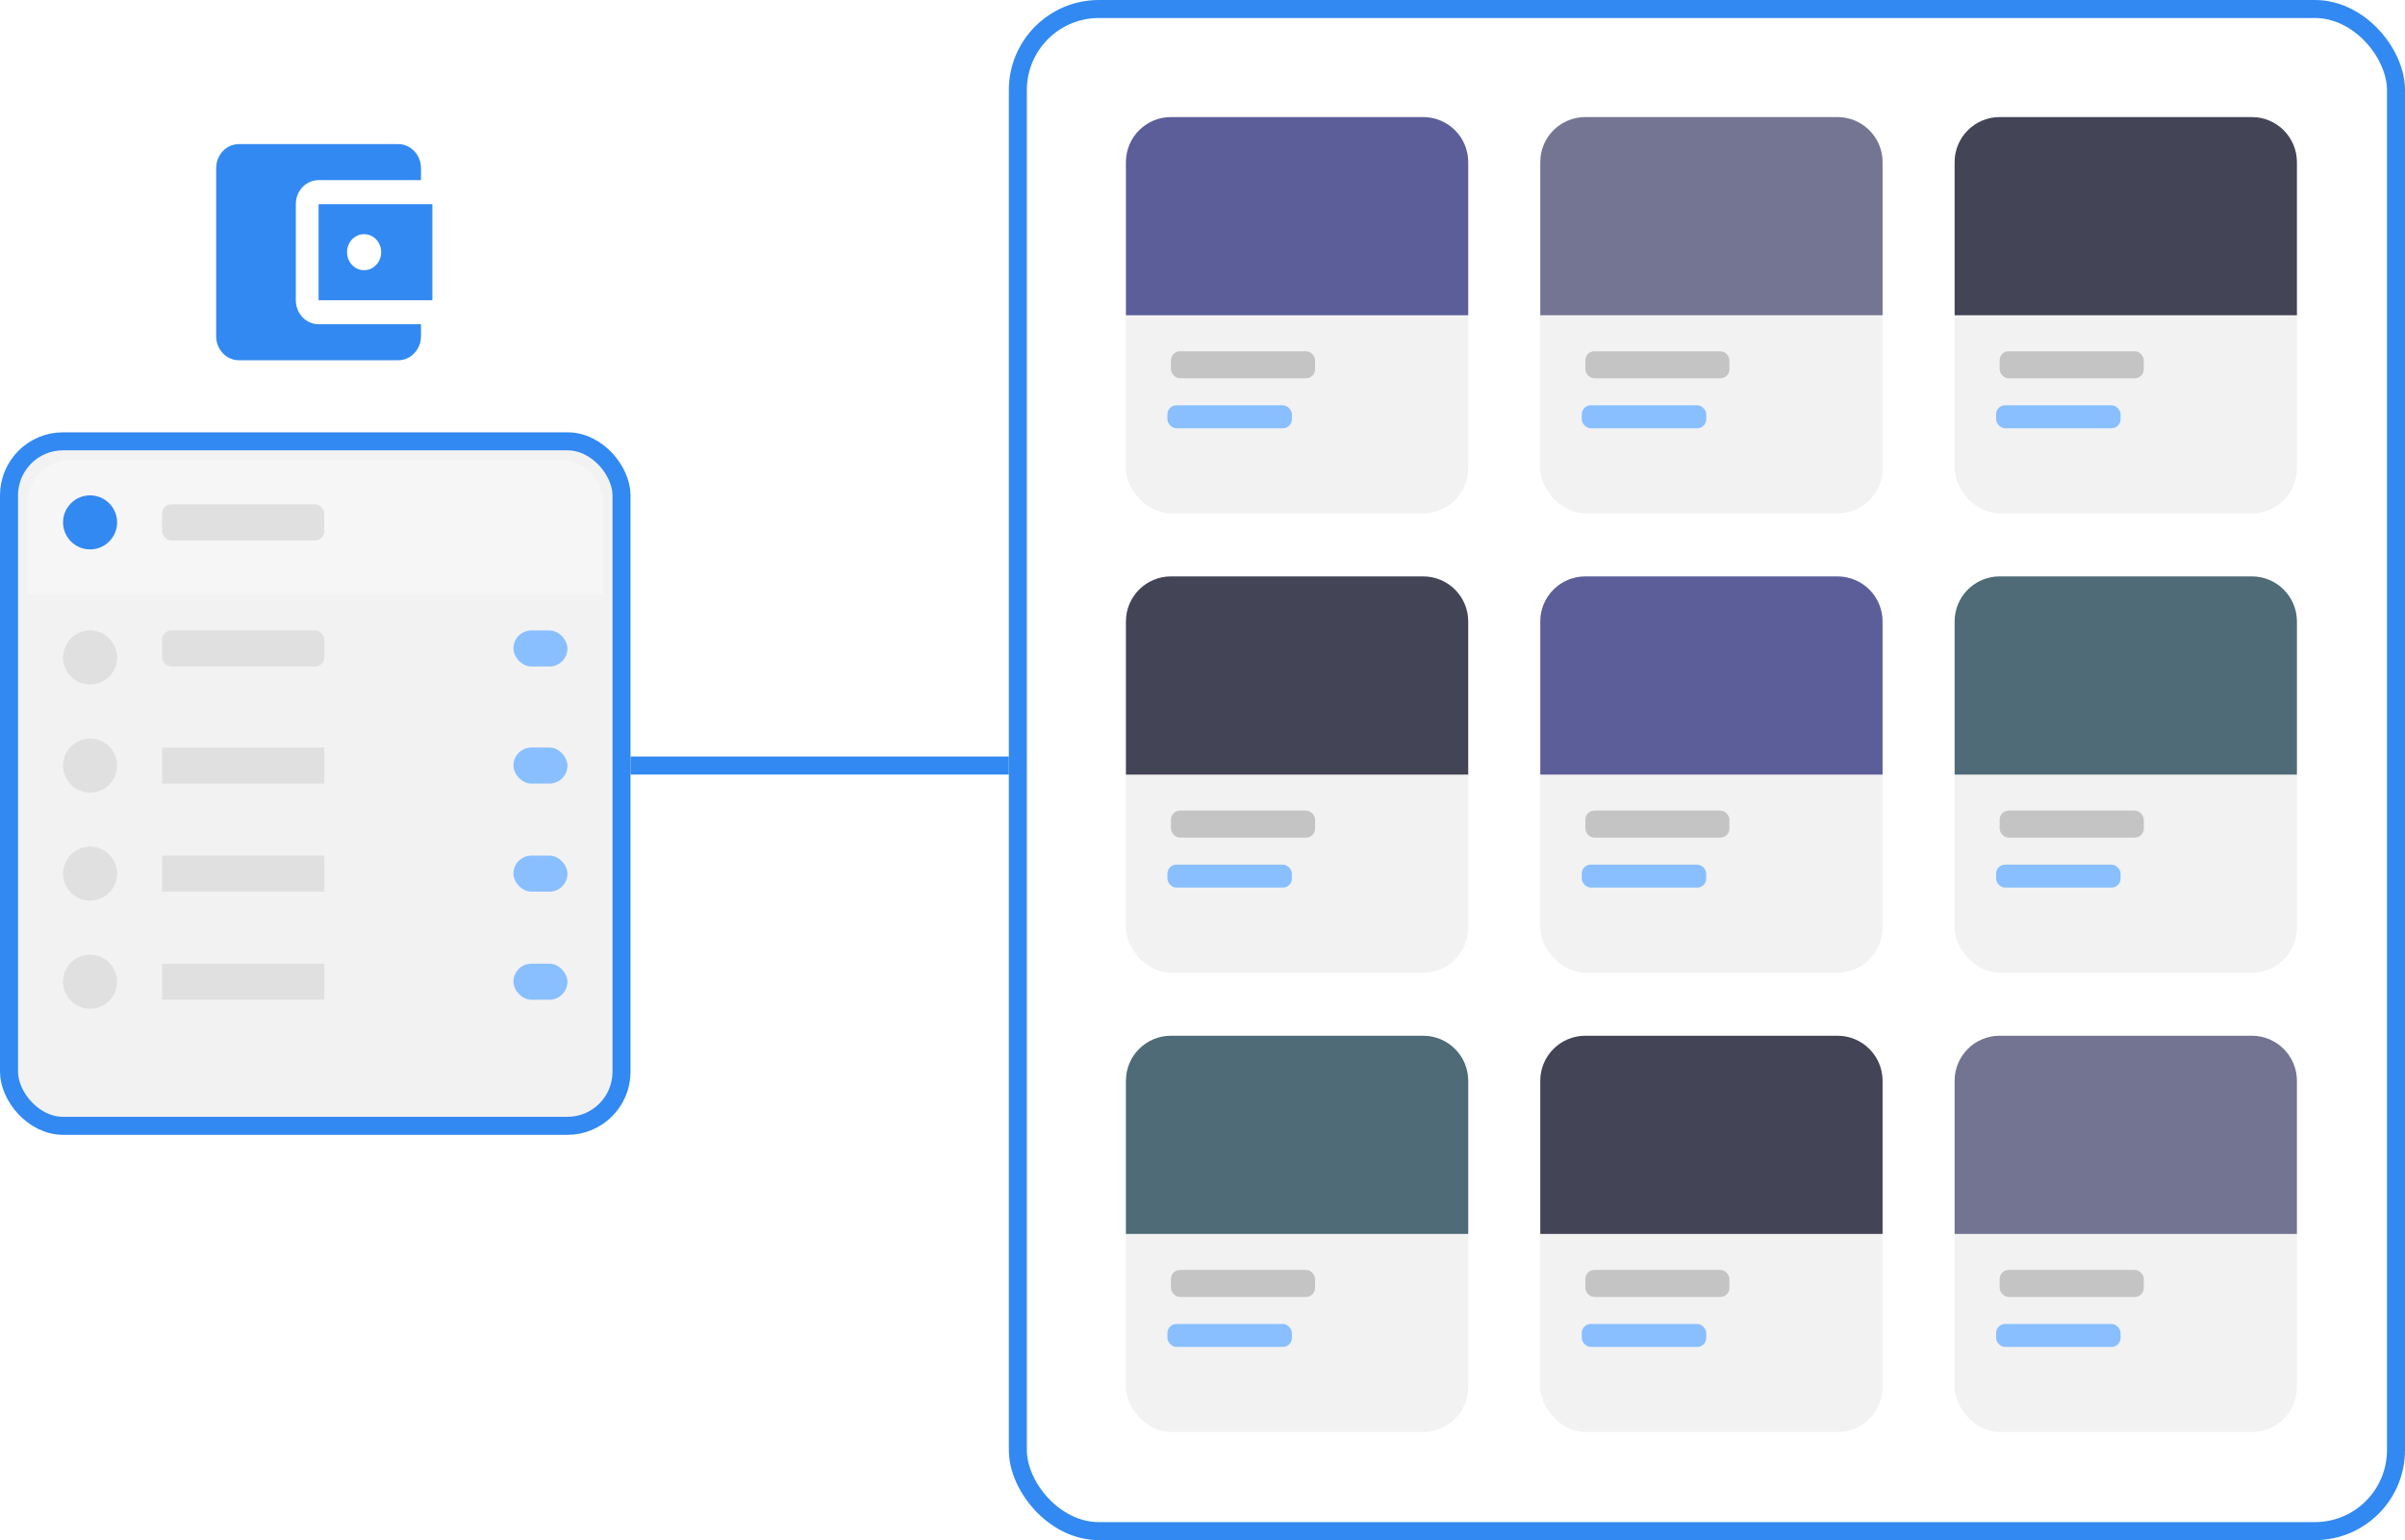 <svg width="267" height="171" viewBox="0 0 267 171" fill="none" xmlns="http://www.w3.org/2000/svg">
<rect x="1" y="1" width="153" height="169" rx="9" transform="translate(112)" stroke="#3289F1" stroke-width="2"/>
<g filter="url(#filter0_d)">
<rect width="38" height="44" rx="5" transform="translate(125 12)" fill="#F2F2F2"/>
<path d="M0 5C0 2.239 2.239 0 5 0H33C35.761 0 38 2.239 38 5V22H0V5Z" transform="translate(125 12)" fill="#5C5E9A"/>
<rect width="16" height="3" rx="1" transform="translate(130 38)" fill="#C4C4C4"/>
<rect width="13.818" height="2.551" rx="1" transform="translate(129.605 44)" fill="#89BFFF"/>
</g>
<g filter="url(#filter1_d)">
<rect width="38" height="44" rx="5" transform="translate(171 12)" fill="#F2F2F2"/>
<path d="M0 5C0 2.239 2.239 0 5 0H33C35.761 0 38 2.239 38 5V22H0V5Z" transform="translate(171 12)" fill="#737592"/>
<rect width="16" height="3" rx="1" transform="translate(176 38)" fill="#C4C4C4"/>
<rect width="13.818" height="2.551" rx="1" transform="translate(175.605 44)" fill="#89BFFF"/>
</g>
<g filter="url(#filter2_d)">
<rect width="38" height="44" rx="5" transform="translate(217 12)" fill="#F2F2F2"/>
<path d="M0 5C0 2.239 2.239 0 5 0H33C35.761 0 38 2.239 38 5V22H0V5Z" transform="translate(217 12)" fill="#434456"/>
<rect width="16" height="3" rx="1" transform="translate(222 38)" fill="#C4C4C4"/>
<rect width="13.818" height="2.551" rx="1" transform="translate(221.605 44)" fill="#89BFFF"/>
</g>
<g filter="url(#filter3_d)">
<rect width="38" height="44" rx="5" transform="translate(125 63)" fill="#F2F2F2"/>
<path d="M0 5C0 2.239 2.239 0 5 0H33C35.761 0 38 2.239 38 5V22H0V5Z" transform="translate(125 63)" fill="#434456"/>
<rect width="16" height="3" rx="1" transform="translate(130 89)" fill="#C4C4C4"/>
<rect width="13.818" height="2.551" rx="1" transform="translate(129.605 95)" fill="#89BFFF"/>
</g>
<g filter="url(#filter4_d)">
<rect width="38" height="44" rx="5" transform="translate(171 63)" fill="#F2F2F2"/>
<path d="M0 5C0 2.239 2.239 0 5 0H33C35.761 0 38 2.239 38 5V22H0V5Z" transform="translate(171 63)" fill="#5C5E9A"/>
<rect width="16" height="3" rx="1" transform="translate(176 89)" fill="#C4C4C4"/>
<rect width="13.818" height="2.551" rx="1" transform="translate(175.605 95)" fill="#89BFFF"/>
</g>
<g filter="url(#filter5_d)">
<rect width="38" height="44" rx="5" transform="translate(217 63)" fill="#F2F2F2"/>
<path d="M0 5C0 2.239 2.239 0 5 0H33C35.761 0 38 2.239 38 5V22H0V5Z" transform="translate(217 63)" fill="#4E6B77"/>
<rect width="16" height="3" rx="1" transform="translate(222 89)" fill="#C4C4C4"/>
<rect width="13.818" height="2.551" rx="1" transform="translate(221.605 95)" fill="#89BFFF"/>
</g>
<g filter="url(#filter6_d)">
<rect width="38" height="44" rx="5" transform="translate(125 114)" fill="#F2F2F2"/>
<path d="M0 5C0 2.239 2.239 0 5 0H33C35.761 0 38 2.239 38 5V22H0V5Z" transform="translate(125 114)" fill="#4E6B77"/>
<rect width="16" height="3" rx="1" transform="translate(130 140)" fill="#C4C4C4"/>
<rect width="13.818" height="2.551" rx="1" transform="translate(129.605 146)" fill="#89BFFF"/>
</g>
<g filter="url(#filter7_d)">
<rect width="38" height="44" rx="5" transform="translate(171 114)" fill="#F2F2F2"/>
<path d="M0 5C0 2.239 2.239 0 5 0H33C35.761 0 38 2.239 38 5V22H0V5Z" transform="translate(171 114)" fill="#434456"/>
<rect width="16" height="3" rx="1" transform="translate(176 140)" fill="#C4C4C4"/>
<rect width="13.818" height="2.551" rx="1" transform="translate(175.605 146)" fill="#89BFFF"/>
</g>
<g filter="url(#filter8_d)">
<rect width="38" height="44" rx="5" transform="translate(217 114)" fill="#F2F2F2"/>
<path d="M0 5C0 2.239 2.239 0 5 0H33C35.761 0 38 2.239 38 5V22H0V5Z" transform="translate(217 114)" fill="#737492"/>
<rect width="16" height="3" rx="1" transform="translate(222 140)" fill="#C4C4C4"/>
<rect width="13.818" height="2.551" rx="1" transform="translate(221.605 146)" fill="#89BFFF"/>
</g>
<rect x="-1" y="-1" width="68" height="76" rx="6" transform="translate(2 50)" fill="#F2F2F2" stroke="#3289F1" stroke-width="2"/>
<path d="M0 5C0 2.239 2.239 0 5 0H59C61.761 0 64 2.239 64 5V15H0V5Z" transform="translate(3 51)" fill="#F6F6F6"/>
<rect width="6" height="4" rx="2" transform="translate(57 70)" fill="#89BFFF"/>
<rect width="6" height="4" rx="2" transform="translate(57 83)" fill="#89BFFF"/>
<rect width="6" height="4" rx="2" transform="translate(57 95)" fill="#89BFFF"/>
<rect width="6" height="4" rx="2" transform="translate(57 107)" fill="#89BFFF"/>
<rect width="18" height="4" rx="1" transform="translate(18 70)" fill="#E0E0E0"/>
<rect width="18" height="4" rx="1" transform="translate(18 56)" fill="#E0E0E0"/>
<rect width="18" height="4" transform="translate(18 83)" fill="#E0E0E0"/>
<rect width="18" height="4" transform="translate(18 95)" fill="#E0E0E0"/>
<rect width="18" height="4" transform="translate(18 107)" fill="#E0E0E0"/>
<circle cx="3" cy="3" r="3" transform="translate(7 70)" fill="#E0E0E0"/>
<circle cx="3" cy="3" r="3" transform="translate(7 55)" fill="#3289F1"/>
<circle cx="3" cy="3" r="3" transform="translate(7 82)" fill="#E0E0E0"/>
<circle cx="3" cy="3" r="3" transform="translate(7 94)" fill="#E0E0E0"/>
<circle cx="3" cy="3" r="3" transform="translate(7 106)" fill="#E0E0E0"/>
<path d="M22.737 20V21.333C22.737 22.8 21.6 24 20.21 24H2.526C1.124 24 0 22.8 0 21.333V2.667C0 1.2 1.124 0 2.526 0H20.21C21.6 0 22.737 1.2 22.737 2.667V4H11.368C9.966 4 8.842 5.2 8.842 6.667V17.333C8.842 18.8 9.966 20 11.368 20H22.737ZM11.368 17.333H24V6.667H11.368V17.333ZM16.421 14C15.373 14 14.526 13.107 14.526 12C14.526 10.893 15.373 10 16.421 10C17.47 10 18.316 10.893 18.316 12C18.316 13.107 17.47 14 16.421 14Z" transform="translate(24 16)" fill="#3289F1"/>
<line y1="-1" x2="42" y2="-1" transform="translate(70 86)" stroke="#3289F1" stroke-width="2"/>
<defs>
<filter id="filter0_d" x="123" y="11" width="42" height="48" filterUnits="userSpaceOnUse" color-interpolation-filters="sRGB">
<feFlood flood-opacity="0" result="BackgroundImageFix"/>
<feColorMatrix in="SourceAlpha" type="matrix" values="0 0 0 0 0 0 0 0 0 0 0 0 0 0 0 0 0 0 255 0"/>
<feOffset dy="1"/>
<feGaussianBlur stdDeviation="1"/>
<feColorMatrix type="matrix" values="0 0 0 0 0 0 0 0 0 0 0 0 0 0 0 0 0 0 0.25 0"/>
<feBlend mode="normal" in2="BackgroundImageFix" result="effect1_dropShadow"/>
<feBlend mode="normal" in="SourceGraphic" in2="effect1_dropShadow" result="shape"/>
</filter>
<filter id="filter1_d" x="169" y="11" width="42" height="48" filterUnits="userSpaceOnUse" color-interpolation-filters="sRGB">
<feFlood flood-opacity="0" result="BackgroundImageFix"/>
<feColorMatrix in="SourceAlpha" type="matrix" values="0 0 0 0 0 0 0 0 0 0 0 0 0 0 0 0 0 0 255 0"/>
<feOffset dy="1"/>
<feGaussianBlur stdDeviation="1"/>
<feColorMatrix type="matrix" values="0 0 0 0 0 0 0 0 0 0 0 0 0 0 0 0 0 0 0.25 0"/>
<feBlend mode="normal" in2="BackgroundImageFix" result="effect1_dropShadow"/>
<feBlend mode="normal" in="SourceGraphic" in2="effect1_dropShadow" result="shape"/>
</filter>
<filter id="filter2_d" x="215" y="11" width="42" height="48" filterUnits="userSpaceOnUse" color-interpolation-filters="sRGB">
<feFlood flood-opacity="0" result="BackgroundImageFix"/>
<feColorMatrix in="SourceAlpha" type="matrix" values="0 0 0 0 0 0 0 0 0 0 0 0 0 0 0 0 0 0 255 0"/>
<feOffset dy="1"/>
<feGaussianBlur stdDeviation="1"/>
<feColorMatrix type="matrix" values="0 0 0 0 0 0 0 0 0 0 0 0 0 0 0 0 0 0 0.25 0"/>
<feBlend mode="normal" in2="BackgroundImageFix" result="effect1_dropShadow"/>
<feBlend mode="normal" in="SourceGraphic" in2="effect1_dropShadow" result="shape"/>
</filter>
<filter id="filter3_d" x="123" y="62" width="42" height="48" filterUnits="userSpaceOnUse" color-interpolation-filters="sRGB">
<feFlood flood-opacity="0" result="BackgroundImageFix"/>
<feColorMatrix in="SourceAlpha" type="matrix" values="0 0 0 0 0 0 0 0 0 0 0 0 0 0 0 0 0 0 255 0"/>
<feOffset dy="1"/>
<feGaussianBlur stdDeviation="1"/>
<feColorMatrix type="matrix" values="0 0 0 0 0 0 0 0 0 0 0 0 0 0 0 0 0 0 0.25 0"/>
<feBlend mode="normal" in2="BackgroundImageFix" result="effect1_dropShadow"/>
<feBlend mode="normal" in="SourceGraphic" in2="effect1_dropShadow" result="shape"/>
</filter>
<filter id="filter4_d" x="169" y="62" width="42" height="48" filterUnits="userSpaceOnUse" color-interpolation-filters="sRGB">
<feFlood flood-opacity="0" result="BackgroundImageFix"/>
<feColorMatrix in="SourceAlpha" type="matrix" values="0 0 0 0 0 0 0 0 0 0 0 0 0 0 0 0 0 0 255 0"/>
<feOffset dy="1"/>
<feGaussianBlur stdDeviation="1"/>
<feColorMatrix type="matrix" values="0 0 0 0 0 0 0 0 0 0 0 0 0 0 0 0 0 0 0.25 0"/>
<feBlend mode="normal" in2="BackgroundImageFix" result="effect1_dropShadow"/>
<feBlend mode="normal" in="SourceGraphic" in2="effect1_dropShadow" result="shape"/>
</filter>
<filter id="filter5_d" x="215" y="62" width="42" height="48" filterUnits="userSpaceOnUse" color-interpolation-filters="sRGB">
<feFlood flood-opacity="0" result="BackgroundImageFix"/>
<feColorMatrix in="SourceAlpha" type="matrix" values="0 0 0 0 0 0 0 0 0 0 0 0 0 0 0 0 0 0 255 0"/>
<feOffset dy="1"/>
<feGaussianBlur stdDeviation="1"/>
<feColorMatrix type="matrix" values="0 0 0 0 0 0 0 0 0 0 0 0 0 0 0 0 0 0 0.25 0"/>
<feBlend mode="normal" in2="BackgroundImageFix" result="effect1_dropShadow"/>
<feBlend mode="normal" in="SourceGraphic" in2="effect1_dropShadow" result="shape"/>
</filter>
<filter id="filter6_d" x="123" y="113" width="42" height="48" filterUnits="userSpaceOnUse" color-interpolation-filters="sRGB">
<feFlood flood-opacity="0" result="BackgroundImageFix"/>
<feColorMatrix in="SourceAlpha" type="matrix" values="0 0 0 0 0 0 0 0 0 0 0 0 0 0 0 0 0 0 255 0"/>
<feOffset dy="1"/>
<feGaussianBlur stdDeviation="1"/>
<feColorMatrix type="matrix" values="0 0 0 0 0 0 0 0 0 0 0 0 0 0 0 0 0 0 0.25 0"/>
<feBlend mode="normal" in2="BackgroundImageFix" result="effect1_dropShadow"/>
<feBlend mode="normal" in="SourceGraphic" in2="effect1_dropShadow" result="shape"/>
</filter>
<filter id="filter7_d" x="169" y="113" width="42" height="48" filterUnits="userSpaceOnUse" color-interpolation-filters="sRGB">
<feFlood flood-opacity="0" result="BackgroundImageFix"/>
<feColorMatrix in="SourceAlpha" type="matrix" values="0 0 0 0 0 0 0 0 0 0 0 0 0 0 0 0 0 0 255 0"/>
<feOffset dy="1"/>
<feGaussianBlur stdDeviation="1"/>
<feColorMatrix type="matrix" values="0 0 0 0 0 0 0 0 0 0 0 0 0 0 0 0 0 0 0.25 0"/>
<feBlend mode="normal" in2="BackgroundImageFix" result="effect1_dropShadow"/>
<feBlend mode="normal" in="SourceGraphic" in2="effect1_dropShadow" result="shape"/>
</filter>
<filter id="filter8_d" x="215" y="113" width="42" height="48" filterUnits="userSpaceOnUse" color-interpolation-filters="sRGB">
<feFlood flood-opacity="0" result="BackgroundImageFix"/>
<feColorMatrix in="SourceAlpha" type="matrix" values="0 0 0 0 0 0 0 0 0 0 0 0 0 0 0 0 0 0 255 0"/>
<feOffset dy="1"/>
<feGaussianBlur stdDeviation="1"/>
<feColorMatrix type="matrix" values="0 0 0 0 0 0 0 0 0 0 0 0 0 0 0 0 0 0 0.25 0"/>
<feBlend mode="normal" in2="BackgroundImageFix" result="effect1_dropShadow"/>
<feBlend mode="normal" in="SourceGraphic" in2="effect1_dropShadow" result="shape"/>
</filter>
</defs>
</svg>
